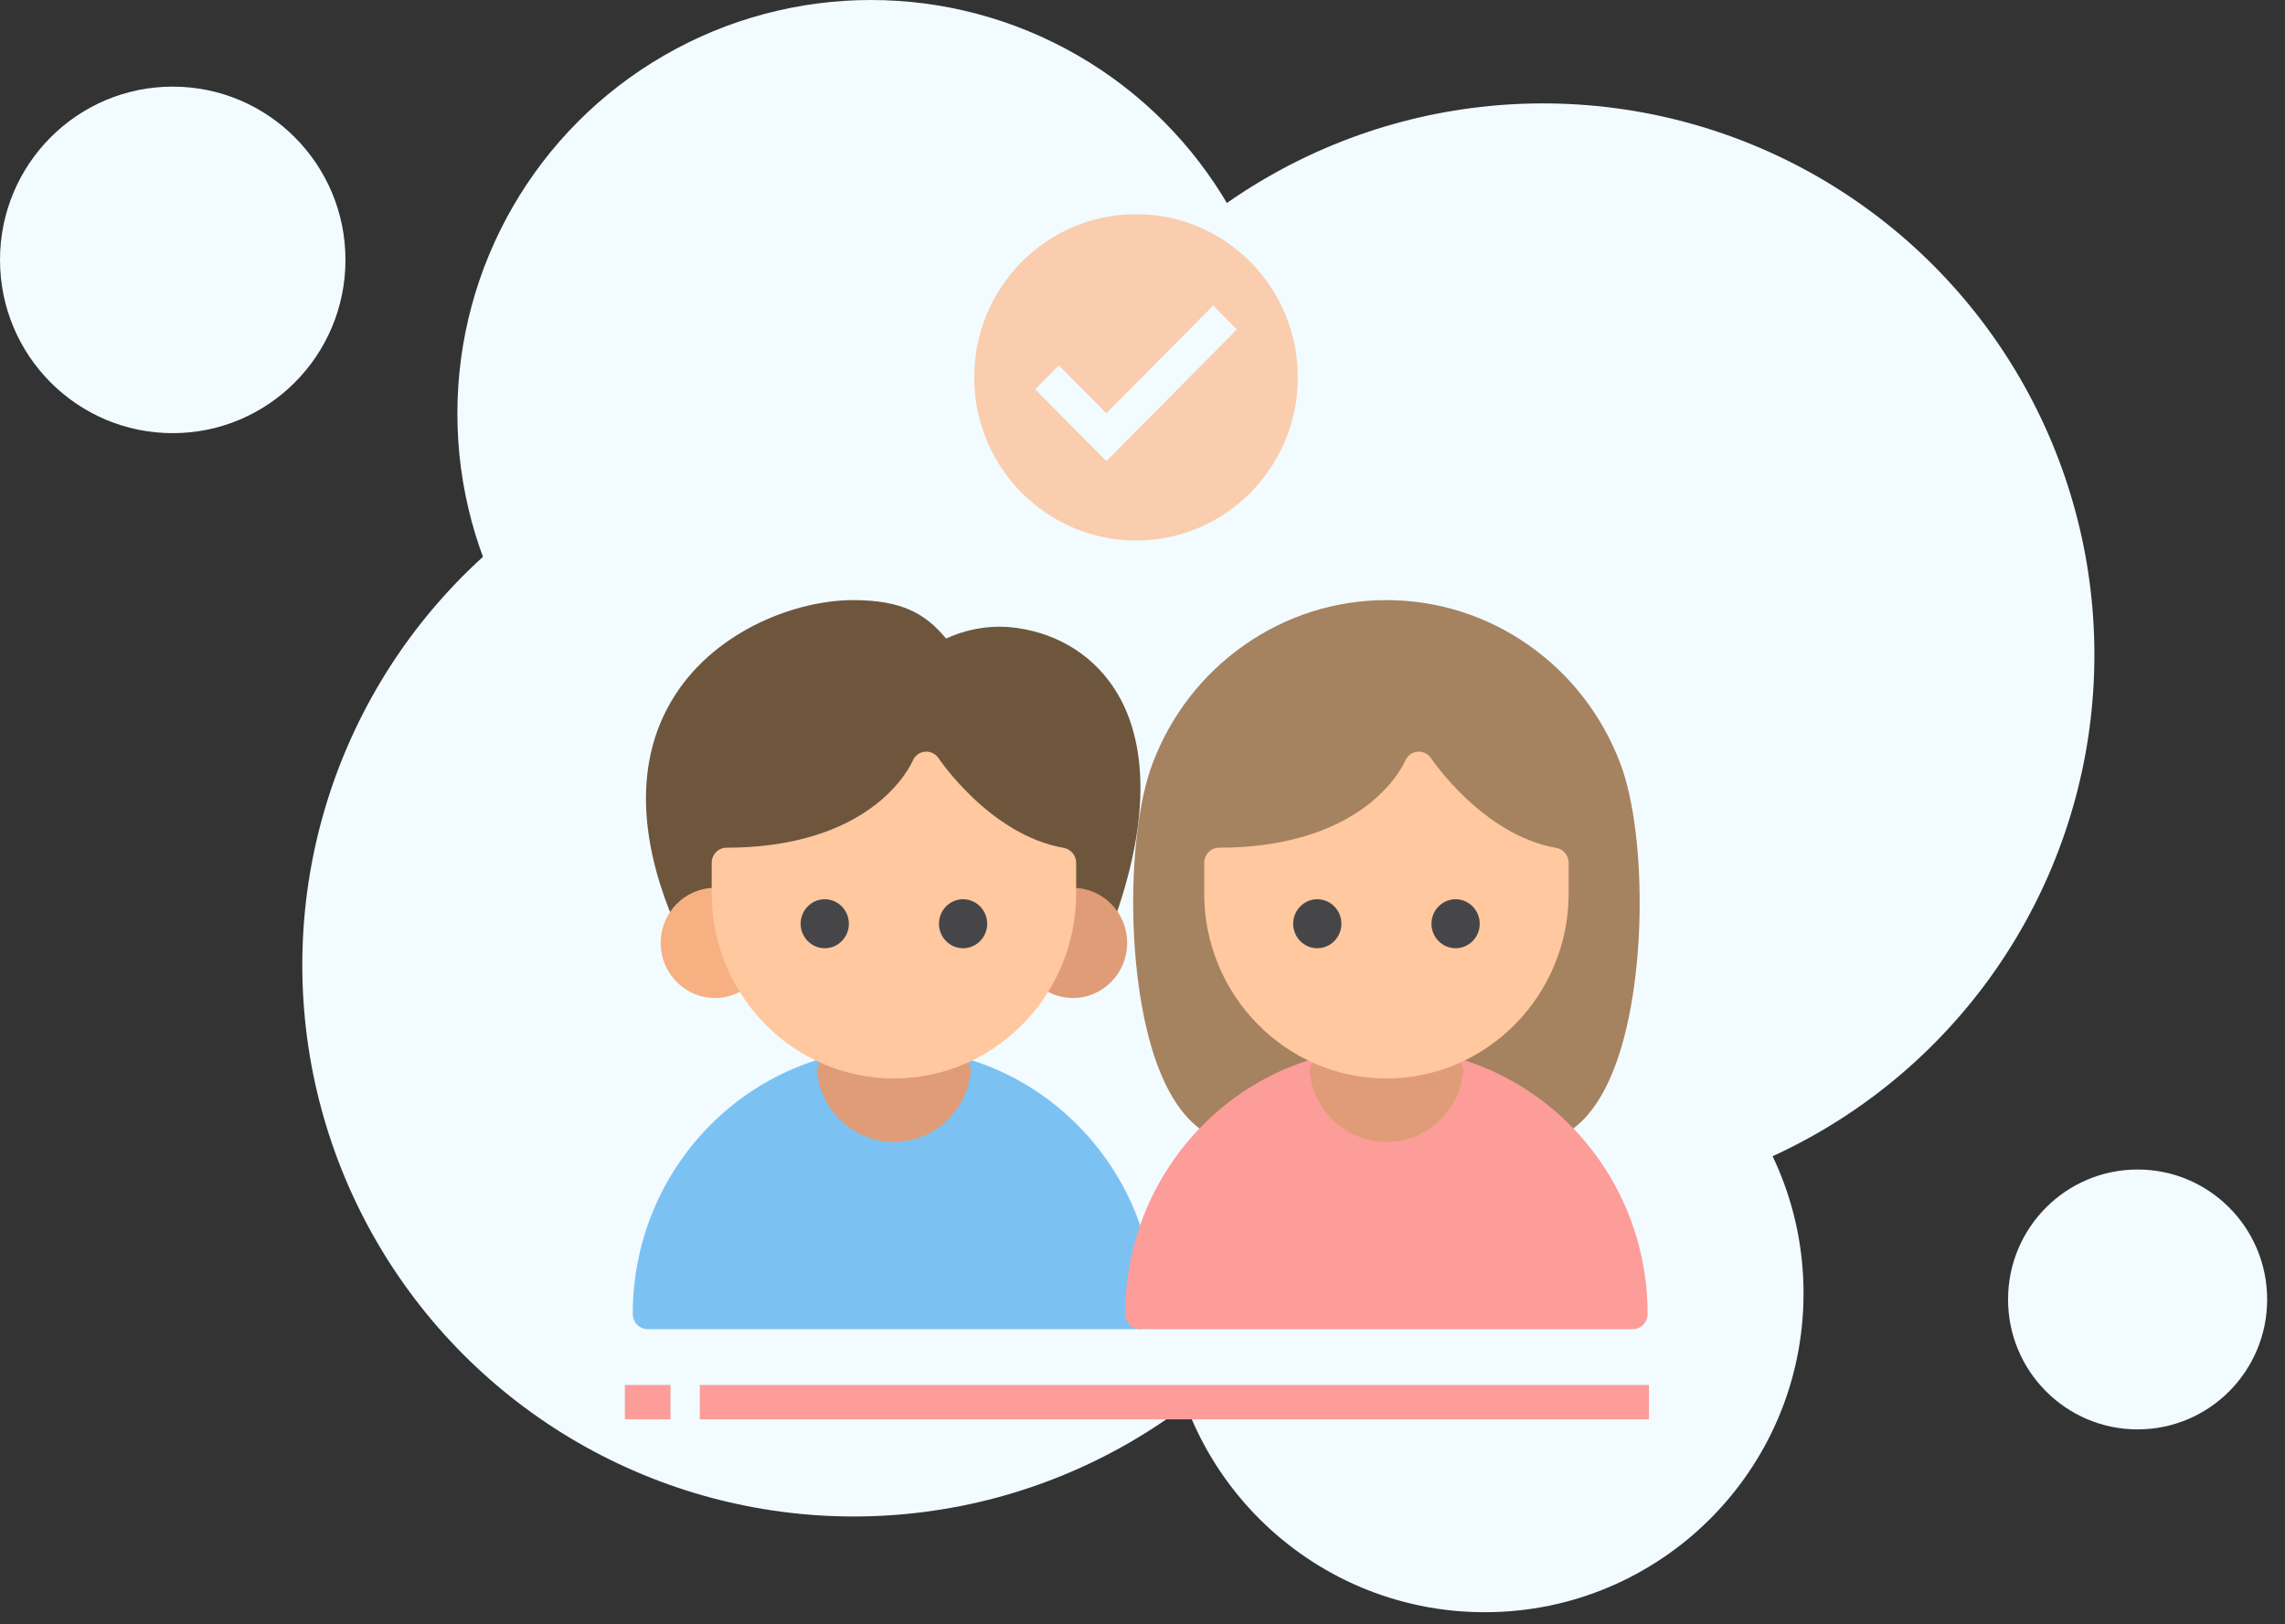 <svg width="128" height="91" viewBox="0 0 128 91" xmlns="http://www.w3.org/2000/svg" xmlns:xlink="http://www.w3.org/1999/xlink"><rect x="0" y="0" width="128" height="91" fill="#333333" stroke="none"/><title>icon-4</title><desc>Created with Sketch.</desc><g id="Page-1" stroke="none" stroke-width="1" fill="none" fill-rule="evenodd"><g id="1_new-home" transform="translate(-730, -1639)"><g id="Group-22" transform="translate(141, 1281)"><g id="icon-4" transform="translate(589, 358)"><g id="Group-2-Copy-2" fill="#f2fbff"><g id="Group"><ellipse id="Oval" cx="48.788" cy="23.171" rx="23.167" ry="23.171"/><ellipse id="Oval-Copy-5" cx="83.172" cy="72.461" rx="17.858" ry="17.861"/><ellipse id="Oval-Copy-6" cx="119.743" cy="72.8" rx="7.257" ry="7.28"/><ellipse id="Oval-Copy-7" cx="9.676" cy="14.56" rx="9.676" ry="9.707"/><ellipse id="Oval-Copy-3" cx="86.434" cy="36.687" rx="30.889" ry="30.894"/><ellipse id="Oval-Copy-4" cx="47.823" cy="54.065" rx="30.889" ry="30.894"/></g></g><g id="Group-85-Copy" transform="translate(35, 12)" fill-rule="nonzero"><g id="relationship-(1)" transform="translate(0.448, 21.575)"><path d="M14.628 25.151C6.562 25.151.0 31.816.0 40.009V40.042C0 40.51.373 40.889.833 40.889H28.422C28.882 40.889 29.255 40.51 29.255 40.042V40.009C29.255 31.816 22.693 25.151 14.628 25.151z" id="Path" fill="#7bc2f3"/><path d="M18.309 25.626C15.915 24.995 13.34 24.995 10.946 25.626 10.541 25.733 10.276 26.129 10.328 26.551 10.6 28.745 12.448 30.4 14.628 30.4 16.807 30.4 18.655 28.745 18.927 26.551 18.979 26.129 18.715 25.733 18.309 25.626z" id="Path" fill="#e09c77"/><path d="M27.144 5.273C25.936 3.245 23.929 1.941 21.493 1.602 19.76 1.361 18.343 1.831 17.548 2.199 16.39.798 15.071.046 12.335.046 9.193.046 4.74 1.701 2.386 5.337-.35 9.563.825 14.57 2.293 18.026 2.429 18.346 3.059 18.537 3.059 18.537L25.914 18.447C25.914 18.447 26.825 18.378 26.981 17.938 29.362 11.242 28.384 7.354 27.144 5.273z" id="Path" fill="#6e563d"/><path d="M24.654 16.164C24.339 16.164 24.026 16.214 23.724 16.313 23.399 16.419 23.17 16.716 23.147 17.062 23.071 18.219 22.774 19.328 22.265 20.36 22.111 20.67 22.16 21.044 22.388 21.303 22.965 21.96 23.791 22.337 24.654 22.337 26.329 22.337 27.693 20.952 27.693 19.251 27.693 17.549 26.33 16.164 24.654 16.164z" id="Path" fill="#e09c77"/><path d="M6.991 20.36C6.481 19.328 6.184 18.219 6.108 17.062 6.085 16.716 5.857 16.419 5.532 16.313 5.23 16.214 4.917 16.164 4.601 16.164 2.926 16.164 1.563 17.549 1.563 19.251 1.563 20.952 2.926 22.337 4.601 22.337 5.464 22.337 6.291 21.96 6.868 21.303 7.095 21.044 7.144 20.67 6.991 20.36z" id="Path" fill="#f7b081"/><path d="M55.321 9.207C54.299 6.5 52.518 4.201 50.169 2.559 47.819.915 45.069.046 42.217.046 39.364.046 36.614.915 34.264 2.559 31.915 4.201 30.134 6.5 29.112 9.207 27.579 13.27 27.574 22.27 29.754 26.98 30.558 28.719 31.609 29.821 32.878 30.256 33.313 30.406 50.941 30.301 51.288 30.301 51.377 30.301 51.467 30.287 51.555 30.256 52.824 29.821 53.875 28.719 54.679 26.98 56.859 22.27 56.854 13.27 55.321 9.207z" id="Path" fill="#a58260"/><path d="M42.216 25.151C34.151 25.151 27.589 31.816 27.589 40.009V40.042C27.589 40.51 27.962 40.889 28.422 40.889H56.011C56.471 40.889 56.844 40.51 56.844 40.042V40.009C56.844 31.816 50.282 25.151 42.216 25.151z" id="Path" fill="#fc9d9a"/><path d="M24.144 13.928C20.019 13.208 17.164 8.955 17.136 8.913 16.965 8.653 16.667 8.507 16.36 8.539 16.053 8.571 15.79 8.769 15.674 9.059 15.669 9.071 15.151 10.284 13.632 11.478 11.602 13.073 8.705 13.916 5.253 13.916 4.793 13.916 4.42 14.295 4.42 14.762V16.475C4.42 22.192 8.999 26.844 14.628 26.844 20.257 26.844 24.836 22.192 24.836 16.475V14.762C24.836 14.35 24.544 13.998 24.144 13.928z" id="Path" fill="#ffc89f"/><path d="M45.898 25.626C43.504 24.995 40.929 24.995 38.535 25.626 38.129 25.733 37.865 26.129 37.917 26.551 38.189 28.745 40.037 30.4 42.216 30.4 44.395 30.4 46.244 28.745 46.515 26.551 46.568 26.129 46.303 25.733 45.898 25.626z" id="Path" fill="#e09c77"/><path d="M51.733 13.928C47.607 13.208 44.753 8.955 44.725 8.913 44.554 8.653 44.255 8.507 43.949 8.539 43.642 8.571 43.379 8.769 43.262 9.059 43.257 9.071 42.74 10.284 41.22 11.478 39.191 13.073 36.294 13.916 32.842 13.916 32.381 13.916 32.008 14.295 32.008 14.762V16.475C32.008 22.192 36.588 26.844 42.217 26.844 47.845 26.844 52.425 22.192 52.425 16.475V14.762C52.425 14.35 52.132 13.998 51.733 13.928z" id="Path" fill="#ffc89f"/><g id="Group" transform="translate(36.889, 16.703)" fill="#464649"><path d="M1.454 2.846C.709 2.846.103 2.23.103 1.473c0-.757.606-1.372 1.351-1.372.745.0 1.351.616 1.351 1.372.0.757-.606 1.372-1.351 1.372z" id="Path"/><path d="M9.202 2.846C8.457 2.846 7.85 2.23 7.85 1.473 7.85.717 8.457.101 9.202.101 9.947.101 10.553.717 10.553 1.473 10.553 2.23 9.947 2.846 9.202 2.846z" id="Path"/></g><g id="Group" transform="translate(9.333, 16.703)" fill="#464649"><path d="M1.42 2.846C.675 2.846.069 2.23.069 1.473.069.717.675.101 1.42.101 2.165.101 2.771.717 2.771 1.473 2.771 2.23 2.165 2.846 1.42 2.846z" id="Path"/><path d="M9.168 2.846C8.423 2.846 7.817 2.23 7.817 1.473 7.817.717 8.423.101 9.168.101 9.913.101 10.519.717 10.519 1.473 10.519 2.23 9.913 2.846 9.168 2.846z" id="Path"/></g></g><g id="checked" transform="translate(19.575, 0)" fill="#f9cdad"><path d="M9.062.0C4.058.0.0 4.092.0 9.14.0 14.187 4.058 18.28 9.062 18.28c5.005.0 9.062-4.092 9.062-9.14C18.125 4.092 14.068.0 9.062.0zM7.4 13.835 3.41 9.81 4.74 8.469 7.4 11.152 13.385 5.116 14.715 6.457 7.4 13.835z" id="Shape"/></g><path id="Rectangle-Copy-23" fill="#fc9d9a" transform="translate(30.787, 66.554) rotate(-90) translate(-30.787, -66.554)" d="M29.824 39.97H31.75V93.137H29.824z"/><path id="Rectangle-Copy-24" fill="#fc9d9a" transform="translate(1.282, 66.554) rotate(-90) translate(-1.282, -66.554)" d="M.318 65.276H2.245V67.831H.318z"/></g></g></g></g></g></svg>
